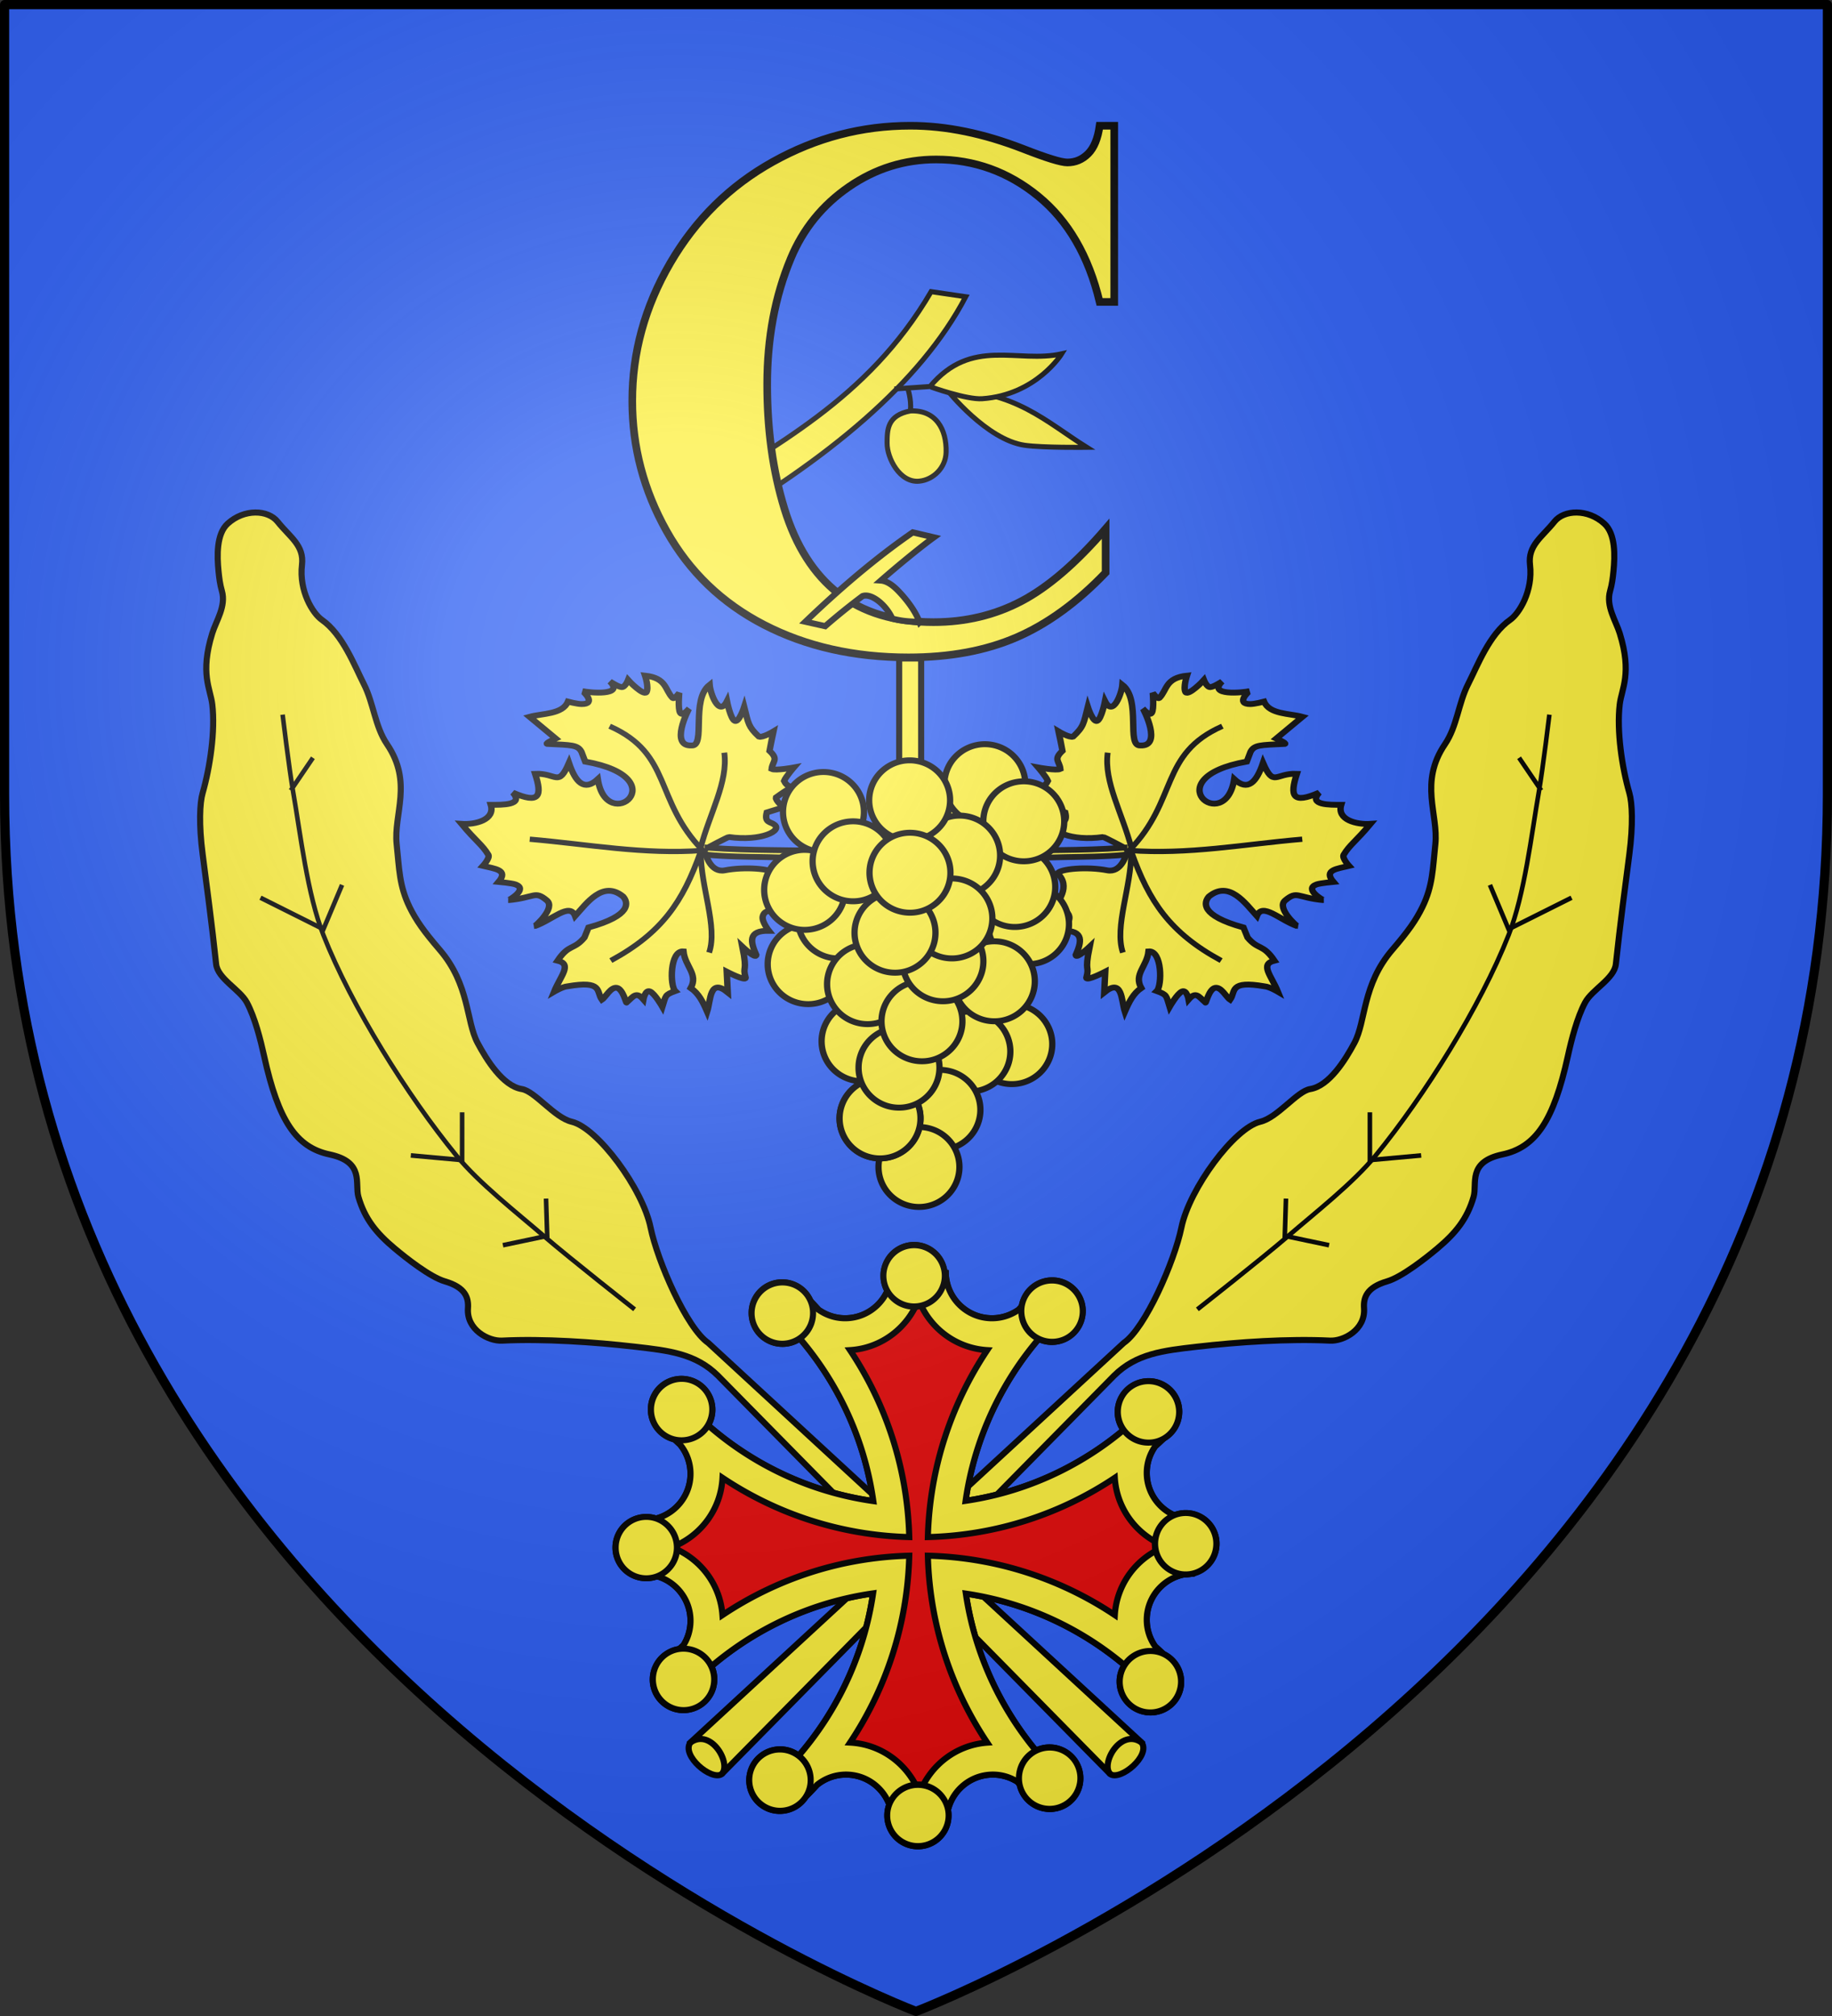 <svg xmlns="http://www.w3.org/2000/svg" xmlns:xlink="http://www.w3.org/1999/xlink" height="660" width="600" version="1.0"><rect width="100%" height="100%" fill="#333333" stroke="none"/><defs><g id="h"><use height="540" width="810" transform="rotate(72)" xlink:href="#g"/><use height="540" width="810" transform="rotate(144)" xlink:href="#g"/></g><g id="p"><use xlink:href="#o" transform="rotate(72)" width="810" height="540"/><use xlink:href="#o" transform="rotate(144)" width="810" height="540"/></g><g id="o"><path id="n" d="M0 0v1h.5L0 0z" transform="rotate(18 3.157 -.5)"/><use xlink:href="#n" transform="scale(-1 1)" width="810" height="540"/></g><g id="d"><path id="c" d="M0 0v1h.5L0 0z" transform="rotate(18 3.157 -.5)"/><use xlink:href="#c" transform="scale(-1 1)" width="810" height="540"/></g><g id="e"><use xlink:href="#d" transform="rotate(72)" width="810" height="540"/><use xlink:href="#d" transform="rotate(144)" width="810" height="540"/></g><g id="g"><path transform="rotate(18 3.157 -.5)" d="M0 0v1h.5L0 0z" id="f"/><use height="540" width="810" transform="scale(-1 1)" xlink:href="#f"/></g><g id="l"><use xlink:href="#k" transform="rotate(72)" width="810" height="540"/><use xlink:href="#k" transform="rotate(144)" width="810" height="540"/></g><g id="k"><path id="j" d="M0 0v1h.5L0 0z" transform="rotate(18 3.157 -.5)"/><use xlink:href="#j" transform="scale(-1 1)" width="810" height="540"/></g><path d="m-267.374-6.853-4.849 23.83-4.848-23.83v-44.741h-25.213v14.546h-9.698v-14.546h-14.546v-9.697h14.546v-14.546h9.698v14.546h25.213v-25.213h-14.546v-9.698h14.546v-14.546h9.697v14.546h14.546v9.698h-14.546v25.213h25.213v-14.546h9.698v14.546h14.546v9.697h-14.546v14.546h-9.698v-14.546h-25.213v44.741z" id="i" style="fill:#fcef3c;fill-opacity:1;stroke:#000;stroke-width:3.807;stroke-miterlimit:4;stroke-dasharray:none;stroke-opacity:1;display:inline"/><path d="M2.922 27.672c0-5.951 2.317-9.843 5.579-11.012 1.448-.519 3.307-.273 5.018 1.447 2.119 2.129 2.736 7.993-3.483 9.121.658-.956.619-3.081-.714-3.787-.99-.524-2.113-.253-2.676.123-.824.552-1.729 2.106-1.679 4.108H2.922z" id="m"/><path id="b" d="M2.922 27.672c0-5.951 2.317-9.843 5.579-11.012 1.448-.519 3.307-.273 5.018 1.447 2.119 2.129 2.736 7.993-3.483 9.121.658-.956.619-3.081-.714-3.787-.99-.524-2.113-.253-2.676.123-.824.552-1.729 2.106-1.679 4.108H2.922z"/><radialGradient xlink:href="#a" id="s" gradientUnits="userSpaceOnUse" gradientTransform="matrix(1.353 0 0 1.349 -77.63 -85.747)" cx="221.445" cy="226.331" fx="221.445" fy="226.331" r="300"/><linearGradient id="a"><stop style="stop-color:white;stop-opacity:.314" offset="0"/><stop offset=".19" style="stop-color:white;stop-opacity:.251"/><stop style="stop-color:#6b6b6b;stop-opacity:.125" offset=".6"/><stop style="stop-color:black;stop-opacity:.125" offset="1"/></linearGradient></defs><g style="display:inline"><path d="M300 658.5S598.5 545.145 598.5 260V1.5H1.5V260C1.5 545.145 300 658.5 300 658.5z" style="fill:#2b5df2;fill-opacity:1;fill-rule:evenodd;stroke:none;stroke-width:3;stroke-linecap:round;stroke-linejoin:round;stroke-opacity:1"/></g><g><path d="M240.651 166.005c25.959-17.364 53.87-30.389 72.975-62.983l10.295 1.514c-13.524 25.732-41.112 48.449-77.214 69.342l-6.056-7.873zM318.471 132.394s11.648 14.734 23.013 16.351c5.489.781 18.47.606 18.47.606-11.922-7.45-21.53-17.082-41.483-16.957z" style="opacity:1;fill:#fcef3c;fill-opacity:1;stroke:#000;stroke-width:1.5;stroke-linecap:butt;stroke-linejoin:miter;stroke-miterlimit:4;stroke-dasharray:none;stroke-opacity:1;display:inline" transform="matrix(1.1 0 0 1.1 -40.03 -17.845)"/><path d="m302.691 131.985 10.6-.727c12.39-14.802 26.122-6.783 39.209-9.729 0 0-7.527 12.247-23.67 13.36-4.618.321-15.248-3.485-15.248-3.485" style="opacity:1;fill:#fcef3c;fill-opacity:1;stroke:#000;stroke-width:1.5;stroke-linecap:butt;stroke-linejoin:miter;stroke-miterlimit:4;stroke-dasharray:none;stroke-opacity:1;display:inline" transform="matrix(1.1 0 0 1.1 -40.03 -17.845)"/><path d="M306.612 131.694s1.168 3.172.871 6.825c7.519-.32 10.797 5.43 10.6 12.344-.128 4.53-3.759 8.144-7.986 8.567-5.823.583-9.605-6.902-9.584-11.327.019-3.93.005-8.28 6.97-9.584" style="opacity:1;fill:#fcef3c;fill-opacity:1;stroke:#000;stroke-width:1.5;stroke-linecap:butt;stroke-linejoin:miter;stroke-miterlimit:4;stroke-dasharray:none;stroke-opacity:1;display:inline" transform="matrix(1.1 0 0 1.1 -40.03 -17.845)"/><path style="opacity:1;fill:#fcef3c;fill-opacity:1;stroke:#000;stroke-width:2;stroke-linecap:butt;stroke-linejoin:miter;stroke-miterlimit:4;stroke-dasharray:none;stroke-opacity:1" d="M294.492 215.567h7.193v45.795h-7.193z"/><g id="q"><path d="m224.465 570.486 141.956-130.842c7.083-4.866 16.637-26.768 18.888-37.775 2.595-12.695 17.328-32.623 25.813-34.628 5.71-1.349 12.045-10.009 16.369-10.703 6.2-.994 11.525-9.57 14.48-15.11 3.823-7.163 2.544-19.016 12.421-30.508 5.267-6.128 7.747-9.688 9.826-13.928 3.45-7.035 3.407-12.706 4.253-20.602 1.052-9.811-5.38-20.17 3.148-32.739 3.985-5.873 4.373-13.363 7.592-19.688 3.029-5.952 6.951-16.313 13.757-21.044 2.945-2.047 7.529-9.402 6.507-17.994-.758-6.377 3.972-9.093 7.974-14.115 3.169-3.978 10.962-4.292 16.37.63 3.71 3.377 3.481 10.553 2.993 15.548-.214 2.192-.494 4.37-1.105 6.487-1.436 4.971 1.885 9.78 3.148 13.85 4.1 13.218.602 18.169 0 23.296-1.02 8.68.731 20.562 3.148 28.96.954 3.318 1.277 10.26 0 20.147-1.386 10.724-2.993 22.63-4.407 35.887-.514 4.81-7.785 8.33-10.074 12.592-2.628 4.894-4.473 12.203-5.666 17.628-4.636 21.089-10.507 29.805-21.406 32.11-11.57 2.446-8.22 9.586-9.444 13.85-2.1 7.319-5.998 11.985-11.828 16.882-3.843 3.228-11.687 9.411-16.503 10.82-6.76 1.978-7.795 5.37-7.555 8.815.49 7.05-6.733 10.807-11.162 10.589-13.616-.671-30.05.452-43.613 2.002-11.041 1.262-19.797 2.252-27.072 9.444L234.73 580.827c-3.433 2.206-13.23-6.089-10.265-10.34z" style="fill:#fcef3c;fill-opacity:1;stroke:#000;stroke-width:2;stroke-linecap:butt;stroke-linejoin:miter;stroke-miterlimit:4;stroke-dasharray:none;stroke-opacity:1" transform="translate(1.62)"/><path style="opacity:1;fill:none;fill-opacity:1;stroke:#000;stroke-width:1.5;stroke-linecap:butt;stroke-linejoin:miter;stroke-miterlimit:4;stroke-dasharray:none;stroke-opacity:1" d="M390.532 428.659s21.08-16.552 29.777-24.05c8.839-7.622 21.248-17.302 28.631-26.341 15.99-19.578 34.249-48.635 43.52-72.152 5.28-13.394 7.462-32.77 9.925-46.955 1.305-7.516 3.436-25.196 3.436-25.196M503.149 258.78l-7.254-10.69" transform="translate(1.62)"/><path style="opacity:1;fill:none;fill-opacity:1;stroke:#000;stroke-width:1.5;stroke-linecap:butt;stroke-linejoin:miter;stroke-miterlimit:4;stroke-dasharray:none;stroke-opacity:1" d="m486.352 289.701 6.108 14.507 20.614-10.308M447.031 364.143v15.652l16.797-1.527M419.545 392.392l-.382 12.216 14.507 3.054" transform="translate(1.62)"/><path d="M234.73 580.827c3.345-3.395-3.433-15.263-10.265-10.34" style="fill:none;fill-opacity:1;stroke:#000;stroke-width:2;stroke-linecap:butt;stroke-linejoin:miter;stroke-miterlimit:4;stroke-dasharray:none;stroke-opacity:1;display:inline" transform="translate(1.62)"/></g><use xlink:href="#q" transform="matrix(-1 0 0 1 599.999 0)" width="600" height="660"/><g style="display:inline"><g style="fill:#e20909;fill-opacity:1;stroke:#000;stroke-width:5.023;stroke-miterlimit:4;stroke-dasharray:none;stroke-opacity:1"><g style="fill:#e20909;fill-opacity:1;stroke:#000;stroke-width:3.161;stroke-miterlimit:4;stroke-dasharray:none;stroke-opacity:1;display:inline"><path d="M2201.485 500.703c-4.745 0-9.406.264-14.032.72-.287 12.979-10.92 23.437-23.968 23.437-5.11 0-9.835-1.64-13.72-4.375a187.865 187.865 0 0 0-6.812-7.188 141.993 141.993 0 0 0-15.875 8.438c1.812 1.692 3.58 3.419 5.313 5.187.935 1.118 1.952 2.146 3 3.156.068.066.119.154.187.22 22.38 24.155 37.657 54.948 42.5 89.124-38.334-5.43-72.438-23.99-97.656-50.969-3.13 5.082-5.986 10.366-8.469 15.844 2 1.999 4.038 3.968 6.125 5.875a23.892 23.892 0 0 1 5.407 15.156c0 13.07-10.492 23.685-23.5 23.938-.426 4.473-.626 9.01-.626 13.594 0 4.893.236 9.733.72 14.5 12.964.303 23.405 10.93 23.405 23.968 0 4.662-1.343 9.012-3.656 12.688-2.694 2.399-5.32 4.862-7.875 7.406a141.99 141.99 0 0 0 8.782 16.375c25.163-26.772 59.089-45.195 97.218-50.625-5.59 37.992-24.077 71.785-50.875 96.813a141.985 141.985 0 0 0 15.907 8.437 177.274 177.274 0 0 0 5.968-6.219c4.113-3.317 9.316-5.312 15-5.312 13.059 0 23.668 10.474 23.938 23.469 4.483.427 8.999.656 13.593.656 4.894 0 9.734-.267 14.5-.75h.032c.32-12.95 10.91-23.375 23.937-23.375 4.68 0 9.034 1.39 12.719 3.719a187.089 187.089 0 0 0 7.375 7.812 141.987 141.987 0 0 0 16.406-8.781c-26.566-24.969-44.913-58.578-50.5-96.344 37.756 5.59 71.382 23.91 96.344 50.469a141.994 141.994 0 0 0 8.75-16.406 183.929 183.929 0 0 0-7.156-6.782 23.831 23.831 0 0 1-4.344-13.718c0-13.038 10.441-23.635 23.406-23.938a143.705 143.705 0 0 0 0-28.094c-12.965-.303-23.406-10.93-23.406-23.968 0-5.125 1.624-9.86 4.375-13.75a185.175 185.175 0 0 0 7.125-6.75 141.993 141.993 0 0 0-8.438-15.907 163.024 163.024 0 0 1-5.437 5.563 40.991 40.991 0 0 0-3.156 2.969c-23.93 22.148-54.399 37.336-88.188 42.312 5.433-38.129 23.876-72.065 50.657-97.219a142.005 142.005 0 0 0-16.407-8.78 193.764 193.764 0 0 0-6.75 7.124c-3.91 2.775-8.693 4.437-13.843 4.438-13.049 0-23.652-10.458-23.938-23.438-4.626-.455-9.318-.719-14.063-.719z" style="fill:#e20909;fill-opacity:1;fill-rule:evenodd;stroke:#000;stroke-width:3.161;stroke-linecap:butt;stroke-linejoin:miter;stroke-miterlimit:4;stroke-dasharray:none;stroke-opacity:1" transform="matrix(.633 0 0 .633 -1092.7 99.33)"/><g style="fill:#e20909;fill-opacity:1;stroke:#000;stroke-width:3.161;stroke-miterlimit:4;stroke-dasharray:none;stroke-opacity:1"><path style="fill:#e20909;fill-opacity:1;fill-rule:evenodd;stroke:#000;stroke-width:3.977;stroke-linecap:butt;stroke-linejoin:miter;stroke-miterlimit:4;stroke-dasharray:none;stroke-opacity:1" d="M1455 387.862a20.5 19.5 0 1 1-41 0 20.5 19.5 0 1 1 41 0z" transform="matrix(.49 0 0 .516 -403.53 217.543)"/><path style="fill:#e20909;fill-opacity:1;fill-rule:evenodd;stroke:#000;stroke-width:3.977;stroke-linecap:butt;stroke-linejoin:miter;stroke-miterlimit:4;stroke-dasharray:none;stroke-opacity:1" d="M1455 387.862a20.5 19.5 0 1 1-41 0 20.5 19.5 0 1 1 41 0z" transform="matrix(.425 -.245 .258 .447 -453.511 607.96)"/><path style="fill:#e20909;fill-opacity:1;fill-rule:evenodd;stroke:#000;stroke-width:3.977;stroke-linecap:butt;stroke-linejoin:miter;stroke-miterlimit:4;stroke-dasharray:none;stroke-opacity:1" d="M1455 387.862a20.5 19.5 0 1 1-41 0 20.5 19.5 0 1 1 41 0z" transform="matrix(-.425 -.245 .258 -.447 765.039 1107.614)"/><path style="fill:#e20909;fill-opacity:1;fill-rule:evenodd;stroke:#000;stroke-width:3.977;stroke-linecap:butt;stroke-linejoin:miter;stroke-miterlimit:4;stroke-dasharray:none;stroke-opacity:1" d="M1455 387.862a20.5 19.5 0 1 1-41 0 20.5 19.5 0 1 1 41 0z" transform="matrix(-.49 0 0 -.516 1003.53 794.493)"/><path style="fill:#e20909;fill-opacity:1;fill-rule:evenodd;stroke:#000;stroke-width:3.977;stroke-linecap:butt;stroke-linejoin:miter;stroke-miterlimit:4;stroke-dasharray:none;stroke-opacity:1" d="M1455 387.862a20.5 19.5 0 1 1-41 0 20.5 19.5 0 1 1 41 0z" transform="matrix(-.425 .245 -.258 -.447 1053.51 404.074)"/><path transform="matrix(-.245 .425 -.447 -.258 901.59 40.972)" d="M1455 387.862a20.5 19.5 0 1 1-41 0 20.5 19.5 0 1 1 41 0z" style="fill:#e20909;fill-opacity:1;fill-rule:evenodd;stroke:#000;stroke-width:3.977;stroke-linecap:butt;stroke-linejoin:miter;stroke-miterlimit:4;stroke-dasharray:none;stroke-opacity:1"/><path transform="matrix(0 .49 -.516 0 588.473 -197.523)" d="M1455 387.862a20.5 19.5 0 1 1-41 0 20.5 19.5 0 1 1 41 0z" style="fill:#e20909;fill-opacity:1;fill-rule:evenodd;stroke:#000;stroke-width:3.977;stroke-linecap:butt;stroke-linejoin:miter;stroke-miterlimit:4;stroke-dasharray:none;stroke-opacity:1"/><path transform="matrix(.245 .425 -.447 .258 198.059 -247.504)" d="M1455 387.862a20.5 19.5 0 1 1-41 0 20.5 19.5 0 1 1 41 0z" style="fill:#e20909;fill-opacity:1;fill-rule:evenodd;stroke:#000;stroke-width:3.977;stroke-linecap:butt;stroke-linejoin:miter;stroke-miterlimit:4;stroke-dasharray:none;stroke-opacity:1"/><path style="fill:#e20909;fill-opacity:1;fill-rule:evenodd;stroke:#000;stroke-width:3.977;stroke-linecap:butt;stroke-linejoin:miter;stroke-miterlimit:4;stroke-dasharray:none;stroke-opacity:1" d="M1455 387.862a20.5 19.5 0 1 1-41 0 20.5 19.5 0 1 1 41 0z" transform="matrix(.425 .245 -.258 .447 -165.04 -95.58)"/><path transform="matrix(.245 -.425 .447 .258 -301.589 971.063)" d="M1455 387.862a20.5 19.5 0 1 1-41 0 20.5 19.5 0 1 1 41 0z" style="fill:#e20909;fill-opacity:1;fill-rule:evenodd;stroke:#000;stroke-width:3.977;stroke-linecap:butt;stroke-linejoin:miter;stroke-miterlimit:4;stroke-dasharray:none;stroke-opacity:1"/><path transform="matrix(0 -.49 .516 0 11.527 1209.557)" d="M1455 387.862a20.5 19.5 0 1 1-41 0 20.5 19.5 0 1 1 41 0z" style="fill:#e20909;fill-opacity:1;fill-rule:evenodd;stroke:#000;stroke-width:3.977;stroke-linecap:butt;stroke-linejoin:miter;stroke-miterlimit:4;stroke-dasharray:none;stroke-opacity:1"/><path transform="matrix(-.245 -.425 .447 -.258 401.942 1259.538)" d="M1455 387.862a20.5 19.5 0 1 1-41 0 20.5 19.5 0 1 1 41 0z" style="fill:#e20909;fill-opacity:1;fill-rule:evenodd;stroke:#000;stroke-width:3.977;stroke-linecap:butt;stroke-linejoin:miter;stroke-miterlimit:4;stroke-dasharray:none;stroke-opacity:1"/></g></g></g><g style="stroke:#000;stroke-width:5.023;stroke-miterlimit:4;stroke-dasharray:none;stroke-opacity:1"><g style="fill:#fcef3c;fill-opacity:1;stroke:#000;stroke-width:3.161;stroke-miterlimit:4;stroke-dasharray:none;stroke-opacity:1;display:inline"><path style="fill:#fcef3c;fill-opacity:1;fill-rule:evenodd;stroke:#000;stroke-width:3.161;stroke-linecap:butt;stroke-linejoin:miter;stroke-miterlimit:4;stroke-dasharray:none;stroke-opacity:1" d="M2201.485 500.703c-4.745 0-9.406.264-14.032.72-.287 12.979-10.92 23.437-23.968 23.437-5.11 0-9.835-1.64-13.72-4.375a187.865 187.865 0 0 0-6.812-7.188 141.993 141.993 0 0 0-15.875 8.438c1.812 1.692 3.58 3.419 5.313 5.187.935 1.118 1.952 2.146 3 3.156.068.066.119.154.187.22 22.38 24.155 37.657 54.948 42.5 89.124-38.334-5.43-72.438-23.99-97.656-50.969-3.13 5.082-5.986 10.366-8.469 15.844 2 1.999 4.038 3.968 6.125 5.875a23.892 23.892 0 0 1 5.407 15.156c0 13.07-10.492 23.685-23.5 23.938-.426 4.473-.626 9.01-.626 13.594 0 4.893.236 9.733.72 14.5 12.964.303 23.405 10.93 23.405 23.968 0 4.662-1.343 9.012-3.656 12.688-2.694 2.399-5.32 4.862-7.875 7.406a141.99 141.99 0 0 0 8.782 16.375c25.163-26.772 59.089-45.195 97.218-50.625-5.59 37.992-24.077 71.785-50.875 96.813a141.985 141.985 0 0 0 15.907 8.437 177.274 177.274 0 0 0 5.968-6.219c4.113-3.317 9.316-5.312 15-5.312 13.059 0 23.668 10.474 23.938 23.469 4.483.427 8.999.656 13.593.656 4.894 0 9.734-.267 14.5-.75h.032c.32-12.95 10.91-23.375 23.937-23.375 4.68 0 9.034 1.39 12.719 3.719a187.089 187.089 0 0 0 7.375 7.812 141.987 141.987 0 0 0 16.406-8.781c-26.566-24.969-44.913-58.578-50.5-96.344 37.756 5.59 71.382 23.91 96.344 50.469a141.994 141.994 0 0 0 8.75-16.406 183.929 183.929 0 0 0-7.156-6.782 23.831 23.831 0 0 1-4.344-13.718c0-13.038 10.441-23.635 23.406-23.938a143.705 143.705 0 0 0 0-28.094c-12.965-.303-23.406-10.93-23.406-23.968 0-5.125 1.624-9.86 4.375-13.75a185.175 185.175 0 0 0 7.125-6.75 141.993 141.993 0 0 0-8.438-15.907 163.024 163.024 0 0 1-5.437 5.563 40.991 40.991 0 0 0-3.156 2.969c-23.93 22.148-54.399 37.336-88.188 42.312 5.433-38.129 23.876-72.065 50.657-97.219a142.005 142.005 0 0 0-16.407-8.78 193.764 193.764 0 0 0-6.75 7.124c-3.91 2.775-8.693 4.437-13.843 4.438-13.049 0-23.652-10.458-23.938-23.438-4.626-.455-9.318-.719-14.063-.719zm0 14.407c5.485 14.653 19.219 25.259 35.53 26.25-18.59 27.816-29.794 60.966-30.718 96.687 35.72-.918 68.905-12.078 96.719-30.656 1.01 16.286 11.647 29.978 26.281 35.469-14.648 5.483-25.284 19.195-26.281 35.5-27.814-18.579-61-29.77-96.719-30.688.923 35.712 12.136 68.875 30.719 96.688-16.107 1.16-29.618 11.77-35.063 26.28-5.53-14.773-19.418-25.473-35.906-26.312 18.559-27.803 29.702-60.956 30.625-96.656-35.713.924-68.845 12.136-96.656 30.719-1.16-16.107-11.77-29.618-26.282-35.063 14.781-5.532 25.483-19.439 26.313-35.937 27.804 18.568 60.927 29.733 96.625 30.656-.924-35.723-12.075-68.872-30.656-96.687 16.294-1.003 29.976-11.611 35.468-26.25z" transform="matrix(.633 0 0 .633 -1092.7 99.33)"/><g style="fill:#fcef3c;fill-opacity:1;stroke:#000;stroke-width:3.161;stroke-miterlimit:4;stroke-dasharray:none;stroke-opacity:1"><path transform="matrix(.49 0 0 .516 -403.53 217.543)" d="M1455 387.862a20.5 19.5 0 1 1-41 0 20.5 19.5 0 1 1 41 0z" style="fill:#fcef3c;fill-opacity:1;fill-rule:evenodd;stroke:#000;stroke-width:3.977;stroke-linecap:butt;stroke-linejoin:miter;stroke-miterlimit:4;stroke-dasharray:none;stroke-opacity:1"/><path transform="matrix(.425 -.245 .258 .447 -453.511 607.96)" d="M1455 387.862a20.5 19.5 0 1 1-41 0 20.5 19.5 0 1 1 41 0z" style="fill:#fcef3c;fill-opacity:1;fill-rule:evenodd;stroke:#000;stroke-width:3.977;stroke-linecap:butt;stroke-linejoin:miter;stroke-miterlimit:4;stroke-dasharray:none;stroke-opacity:1"/><path transform="matrix(-.425 -.245 .258 -.447 765.039 1107.614)" d="M1455 387.862a20.5 19.5 0 1 1-41 0 20.5 19.5 0 1 1 41 0z" style="fill:#fcef3c;fill-opacity:1;fill-rule:evenodd;stroke:#000;stroke-width:3.977;stroke-linecap:butt;stroke-linejoin:miter;stroke-miterlimit:4;stroke-dasharray:none;stroke-opacity:1"/><path transform="matrix(-.49 0 0 -.516 1003.53 794.493)" d="M1455 387.862a20.5 19.5 0 1 1-41 0 20.5 19.5 0 1 1 41 0z" style="fill:#fcef3c;fill-opacity:1;fill-rule:evenodd;stroke:#000;stroke-width:3.977;stroke-linecap:butt;stroke-linejoin:miter;stroke-miterlimit:4;stroke-dasharray:none;stroke-opacity:1"/><path transform="matrix(-.425 .245 -.258 -.447 1053.51 404.074)" d="M1455 387.862a20.5 19.5 0 1 1-41 0 20.5 19.5 0 1 1 41 0z" style="fill:#fcef3c;fill-opacity:1;fill-rule:evenodd;stroke:#000;stroke-width:3.977;stroke-linecap:butt;stroke-linejoin:miter;stroke-miterlimit:4;stroke-dasharray:none;stroke-opacity:1"/><path style="fill:#fcef3c;fill-opacity:1;fill-rule:evenodd;stroke:#000;stroke-width:3.977;stroke-linecap:butt;stroke-linejoin:miter;stroke-miterlimit:4;stroke-dasharray:none;stroke-opacity:1" d="M1455 387.862a20.5 19.5 0 1 1-41 0 20.5 19.5 0 1 1 41 0z" transform="matrix(-.245 .425 -.447 -.258 901.59 40.972)"/><path style="fill:#fcef3c;fill-opacity:1;fill-rule:evenodd;stroke:#000;stroke-width:3.977;stroke-linecap:butt;stroke-linejoin:miter;stroke-miterlimit:4;stroke-dasharray:none;stroke-opacity:1" d="M1455 387.862a20.5 19.5 0 1 1-41 0 20.5 19.5 0 1 1 41 0z" transform="matrix(0 .49 -.516 0 588.473 -197.523)"/><path style="fill:#fcef3c;fill-opacity:1;fill-rule:evenodd;stroke:#000;stroke-width:3.977;stroke-linecap:butt;stroke-linejoin:miter;stroke-miterlimit:4;stroke-dasharray:none;stroke-opacity:1" d="M1455 387.862a20.5 19.5 0 1 1-41 0 20.5 19.5 0 1 1 41 0z" transform="matrix(.245 .425 -.447 .258 198.059 -247.504)"/><path transform="matrix(.425 .245 -.258 .447 -165.04 -95.58)" d="M1455 387.862a20.5 19.5 0 1 1-41 0 20.5 19.5 0 1 1 41 0z" style="fill:#fcef3c;fill-opacity:1;fill-rule:evenodd;stroke:#000;stroke-width:3.977;stroke-linecap:butt;stroke-linejoin:miter;stroke-miterlimit:4;stroke-dasharray:none;stroke-opacity:1"/><path style="fill:#fcef3c;fill-opacity:1;fill-rule:evenodd;stroke:#000;stroke-width:3.977;stroke-linecap:butt;stroke-linejoin:miter;stroke-miterlimit:4;stroke-dasharray:none;stroke-opacity:1" d="M1455 387.862a20.5 19.5 0 1 1-41 0 20.5 19.5 0 1 1 41 0z" transform="matrix(.245 -.425 .447 .258 -301.589 971.063)"/><path style="fill:#fcef3c;fill-opacity:1;fill-rule:evenodd;stroke:#000;stroke-width:3.977;stroke-linecap:butt;stroke-linejoin:miter;stroke-miterlimit:4;stroke-dasharray:none;stroke-opacity:1" d="M1455 387.862a20.5 19.5 0 1 1-41 0 20.5 19.5 0 1 1 41 0z" transform="matrix(0 -.49 .516 0 11.527 1209.557)"/><path style="fill:#fcef3c;fill-opacity:1;fill-rule:evenodd;stroke:#000;stroke-width:3.977;stroke-linecap:butt;stroke-linejoin:miter;stroke-miterlimit:4;stroke-dasharray:none;stroke-opacity:1" d="M1455 387.862a20.5 19.5 0 1 1-41 0 20.5 19.5 0 1 1 41 0z" transform="matrix(-.245 -.425 .447 -.258 401.942 1259.538)"/></g></g></g></g><g id="r"><path transform="matrix(1.753 .139 -.153 1.594 2755.686 -3983.165)" d="M-95.745 281.381v-4.679h0z" style="opacity:.615;fill:#fcef3c;fill-opacity:.991;fill-rule:evenodd;stroke:#000;stroke-width:2.5;stroke-linecap:round;stroke-linejoin:round;stroke-miterlimit:4;stroke-dasharray:none;stroke-dashoffset:0;stroke-opacity:1"/><path transform="matrix(.153 -1.594 1.753 .139 -537.256 435.901)" d="M-95.745 281.381v-4.679h0z" style="opacity:.615;fill:#fcef3c;fill-opacity:.991;fill-rule:evenodd;stroke:#000;stroke-width:2.5;stroke-linecap:round;stroke-linejoin:round;stroke-miterlimit:4;stroke-dasharray:none;stroke-dashoffset:0;stroke-opacity:1"/><path d="M-163.58 141.605s7.052 9.898 7.015 10.44c-1.146 16.905 6.184 27.658 9.156 22.714 1.444-1.9.44-5.275 6.501-4.395l3.678 8.343s3.537-4.56 5.242-4.318c12.123 12.81 2.91 7.124 9.764 3.365 2.446.65 8.087 4.346 8.087 4.346s-2.729-9.139-1.836-11.362c4.54.036 5.636 3.324 10.206-2.02 1.096.032 11.205 1.095 11.205 1.095s-4.22-5.263-3.609-7.301c5.158-5.957 6.925-6.042 16.184-9.044 0 0-8.99-1.801-8.37-4.097.62-2.295 10.851-5.084 10.851-5.084-9.631-3.421 3.96-9.061 8.531-9.779-9.48-9.189-35.326 1.289-35.288-6.371-1.548-11.292 20.176-3.51 20.92-2.996 0 0-4.978-2.97-2.876-4.452 2.103-1.482 11.286-1.474 11.286-1.474s-3.913-1.976-3.19-3.176c4.178-4.453 11.063-3.942 11.447-15.35 0 0-6.615 2.656-9.322 1.55-2.324-1.41 5.584-9.678 6.038-10.107 0 0-4.294-1.107-4.304-2.97-.01-1.864 2.667-6.35 2.667-6.35-7.542 8.416-7.37-9.962-6.694-13.815-.118.71-6.773 8.196-7.411.3-.187-2.31.773-7.175.773-7.175-7.562-2.135-7.79-12.635-10.367-19.062l-11.149 14.587s-3.125-5.231-3.431-4.212c.444 12.896.837 15.944-2.978 18.191l-5.344 2.389c-5.222 48.997-41.399 14.736-9.42 7.395-7.776-6.437-2.722-11.393 7.895-15.708-14.473-4.325-6.203-5.855-7.692-16.929-12.345 4.87-17.086 3.704-11.696-10.579-6.649 6.413-7.407-4.875-7.92-10.806-8.35 3.095-12.035-6.946-12.132-14.2-9.138 8.252-10.923 11.809-16.416 15.433-1.814 1.04-6.508-2.244-6.508-2.244-1.094 6.109-1.012 13.618-8.358 8.878 0 0-.109 6.88-.697 8.853-2.068 6.933-9.237-2.655-9.232-2.836 2.573 13.606 6.852 13.005 1.57 19.837-3.891 5.034-15.2-4.785-15.192-5.065 4.307 8.853 15.368 16.974 7.597 20.44 7.718 5.282 21.818 12.6 13.217 23.874-3.042 2.806-10.305 5.63-19.107-16.379l-5.89-1.617c-7.886-5-4.06-7.554-14.336-12.715-1.398 7.92-8.466 2.281-17.811-.257 0 0 3.228 4.142 3.633 6.53 5.182 18.289-1.655 15.14-6.02 18.54 1.587 1.845 7.85 3.94 7.405 7.204-.445 3.265-8.95 5.654-7.854 5.686 3.523 3.183 6.973 4.274 2.473 8.553 0 0 5.675.42 4.84 2.967-.833 2.546-8.176 7.218-8.176 7.218 6.622 1.264 6.866.588 9.546 5.843 2.769-3.06 22.946-4.84 22.89 2.315-8.426 1.52-12.276 8.895-20.472 5.553-2.695 4.348-7.133 6.876-12.697 9.658 6.755 1.324 19.45-.503 11.874 9.708l11.72-1.574s-4.577 10.025-2.66 10.08c7.39-2.463 2.304.98 17.522-3.225 0 0-6.54 7.522-4.076 7.593 7.076-3.573 13.575-5.801 14.363 5.298 0 0 4.842-4.201 7.798-3.888 6.224.66 2.44 9.581 2.44 9.581 6.994-4.847 14.4-11.988 22.572-5.702 2.551-1.304 2.628-15.7-.475-25.79-2.185-7.107 8.038-10.533 8.038-10.533-.365 21.982 3.754 44.046 1.524 65.43l5.99.064c-.595-21.452-3.352-41.225-3.452-64.894z" style="fill:#fcef3c;fill-opacity:1;fill-rule:evenodd;stroke:#000;stroke-width:3.32;stroke-linecap:butt;stroke-linejoin:miter;stroke-miterlimit:4;stroke-dasharray:none;stroke-opacity:1;display:inline" transform="matrix(.055 -.572 .629 .05 151.712 176.87)"/><path style="fill:none;fill-rule:evenodd;stroke:#000;stroke-width:3.003;stroke-linecap:butt;stroke-linejoin:miter;stroke-miterlimit:4;stroke-dasharray:none;stroke-opacity:1" d="M-166.8 49.218c-.225 30.832-3.73 59.503 1.42 89.975 26.465-27.844 53.398-20.455 66.375-54.292M-166.487 138.085c-28.86-6.663-47.43-15.766-65.592-40.922M-166.43 138.28c-19.514 1.498-41.62 12.554-56.658 9.262" transform="matrix(.055 -.572 .629 .05 151.712 176.87)"/><path style="fill:none;fill-rule:evenodd;stroke:#000;stroke-width:3.003;stroke-linecap:butt;stroke-linejoin:miter;stroke-miterlimit:4;stroke-dasharray:none;stroke-opacity:1" d="M-164.327 137.892c20.506 2.994 38.94 11.088 55.456 7.564" transform="matrix(.055 -.572 .629 .05 151.712 176.87)"/></g><use xlink:href="#r" transform="matrix(-1 0 0 1 600 0)" width="600" height="660"/><path style="fill:#fcef3c;fill-opacity:1;fill-rule:evenodd;stroke:#000;stroke-width:2.953;stroke-linecap:round;stroke-linejoin:miter;stroke-miterlimit:4;stroke-dasharray:none;stroke-dashoffset:0;stroke-opacity:1" d="M783.942 599.635a19.092 19.799 0 1 1 .031.01" transform="matrix(.694 0 0 .661 -211.145 -81.314)"/><path style="fill:#fcef3c;fill-opacity:1;fill-rule:evenodd;stroke:#000;stroke-width:2.953;stroke-linecap:round;stroke-linejoin:miter;stroke-miterlimit:4;stroke-dasharray:none;stroke-dashoffset:0;stroke-opacity:1" d="M783.942 599.635a19.092 19.799 0 1 1 .031.01" transform="matrix(.694 0 0 .661 -215.643 -93.473)"/><path style="fill:#fcef3c;fill-opacity:1;fill-rule:evenodd;stroke:#000;stroke-width:2.953;stroke-linecap:round;stroke-linejoin:miter;stroke-miterlimit:4;stroke-dasharray:none;stroke-dashoffset:0;stroke-opacity:1" d="M783.942 599.635a19.092 19.799 0 1 1 .031.01" transform="matrix(.694 0 0 .661 -241.145 -116.855)"/><path style="fill:#fcef3c;fill-opacity:1;fill-rule:evenodd;stroke:#000;stroke-width:2.953;stroke-linecap:round;stroke-linejoin:miter;stroke-miterlimit:4;stroke-dasharray:none;stroke-dashoffset:0;stroke-opacity:1" d="M783.942 599.635a19.092 19.799 0 1 1 .031.01" transform="matrix(.694 0 0 .661 -278.306 -118.038)"/><path style="fill:#fcef3c;fill-opacity:1;fill-rule:evenodd;stroke:#000;stroke-width:2.953;stroke-linecap:round;stroke-linejoin:miter;stroke-miterlimit:4;stroke-dasharray:none;stroke-dashoffset:0;stroke-opacity:1" d="M783.942 599.635a19.092 19.799 0 1 1 .031.01" transform="matrix(.694 0 0 .661 -225.452 -127.142)"/><path style="fill:#fcef3c;fill-opacity:1;fill-rule:evenodd;stroke:#000;stroke-width:2.953;stroke-linecap:round;stroke-linejoin:miter;stroke-miterlimit:4;stroke-dasharray:none;stroke-dashoffset:0;stroke-opacity:1" d="M783.942 599.635a19.092 19.799 0 1 1 .031.01" transform="matrix(.694 0 0 .661 -212.7 -114.983)"/><path style="fill:#fcef3c;fill-opacity:1;fill-rule:evenodd;stroke:#000;stroke-width:2.953;stroke-linecap:round;stroke-linejoin:miter;stroke-miterlimit:4;stroke-dasharray:none;stroke-dashoffset:0;stroke-opacity:1" d="M783.942 599.635a19.092 19.799 0 1 1 .031.01" transform="matrix(.694 0 0 .661 -283.322 -68.22)"/><path style="fill:#fcef3c;fill-opacity:1;fill-rule:evenodd;stroke:#000;stroke-width:2.953;stroke-linecap:round;stroke-linejoin:miter;stroke-miterlimit:4;stroke-dasharray:none;stroke-dashoffset:0;stroke-opacity:1" d="M783.942 599.635a19.092 19.799 0 1 1 .031.01" transform="matrix(.694 0 0 .661 -273.514 -83.185)"/><path style="fill:#fcef3c;fill-opacity:1;fill-rule:evenodd;stroke:#000;stroke-width:2.953;stroke-linecap:round;stroke-linejoin:miter;stroke-miterlimit:4;stroke-dasharray:none;stroke-dashoffset:0;stroke-opacity:1" d="M783.942 599.635a19.092 19.799 0 1 1 .031.01" transform="matrix(.694 0 0 .661 -284.471 -92.537)"/><path style="fill:#fcef3c;fill-opacity:1;fill-rule:evenodd;stroke:#000;stroke-width:2.953;stroke-linecap:round;stroke-linejoin:miter;stroke-miterlimit:4;stroke-dasharray:none;stroke-dashoffset:0;stroke-opacity:1" d="M783.942 599.635a19.092 19.799 0 1 1 .031.01" transform="matrix(.694 0 0 .661 -233.705 -103.76)"/><path style="fill:#fcef3c;fill-opacity:1;fill-rule:evenodd;stroke:#000;stroke-width:2.953;stroke-linecap:round;stroke-linejoin:miter;stroke-miterlimit:4;stroke-dasharray:none;stroke-dashoffset:0;stroke-opacity:1" d="M783.942 599.635a19.092 19.799 0 1 1 .031.01" transform="matrix(.694 0 0 .661 -268.61 -101.89)"/><path style="fill:#fcef3c;fill-opacity:1;fill-rule:evenodd;stroke:#000;stroke-width:2.953;stroke-linecap:round;stroke-linejoin:miter;stroke-miterlimit:4;stroke-dasharray:none;stroke-dashoffset:0;stroke-opacity:1" d="M783.942 599.635a19.092 19.799 0 1 1 .031.01" transform="matrix(.694 0 0 .661 -250.086 -121.854)"/><path style="fill:#fcef3c;fill-opacity:1;fill-rule:evenodd;stroke:#000;stroke-width:2.953;stroke-linecap:round;stroke-linejoin:miter;stroke-miterlimit:4;stroke-dasharray:none;stroke-dashoffset:0;stroke-opacity:1" d="M783.942 599.635a19.092 19.799 0 1 1 .031.01" transform="matrix(.694 0 0 .661 -216.624 -42.034)"/><path style="fill:#fcef3c;fill-opacity:1;fill-rule:evenodd;stroke:#000;stroke-width:2.953;stroke-linecap:round;stroke-linejoin:miter;stroke-miterlimit:4;stroke-dasharray:none;stroke-dashoffset:0;stroke-opacity:1" d="M783.942 599.635a19.092 19.799 0 1 1 .031.01" transform="matrix(.694 0 0 .661 -230.356 -39.615)"/><path style="fill:#fcef3c;fill-opacity:1;fill-rule:evenodd;stroke:#000;stroke-width:2.953;stroke-linecap:round;stroke-linejoin:miter;stroke-miterlimit:4;stroke-dasharray:none;stroke-dashoffset:0;stroke-opacity:1" d="M783.942 599.635a19.092 19.799 0 1 1 .031.01" transform="matrix(.694 0 0 .661 -222.34 -62.61)"/><path style="fill:#fcef3c;fill-opacity:1;fill-rule:evenodd;stroke:#000;stroke-width:2.953;stroke-linecap:round;stroke-linejoin:miter;stroke-miterlimit:4;stroke-dasharray:none;stroke-dashoffset:0;stroke-opacity:1" d="M783.942 599.635a19.092 19.799 0 1 1 .031.01" transform="matrix(.694 0 0 .661 -265.667 -42.968)"/><path style="fill:#fcef3c;fill-opacity:1;fill-rule:evenodd;stroke:#000;stroke-width:2.953;stroke-linecap:round;stroke-linejoin:miter;stroke-miterlimit:4;stroke-dasharray:none;stroke-dashoffset:0;stroke-opacity:1" d="M783.942 599.635a19.092 19.799 0 1 1 .031.01" transform="matrix(.694 0 0 .661 -263.873 -61.674)"/><path style="fill:#fcef3c;fill-opacity:1;fill-rule:evenodd;stroke:#000;stroke-width:2.953;stroke-linecap:round;stroke-linejoin:miter;stroke-miterlimit:4;stroke-dasharray:none;stroke-dashoffset:0;stroke-opacity:1" d="M783.942 599.635a19.092 19.799 0 1 1 .031.01" transform="matrix(.694 0 0 .661 -240.165 -20.522)"/><path style="fill:#fcef3c;fill-opacity:1;fill-rule:evenodd;stroke:#000;stroke-width:2.953;stroke-linecap:round;stroke-linejoin:miter;stroke-miterlimit:4;stroke-dasharray:none;stroke-dashoffset:0;stroke-opacity:1" d="M783.942 599.635a19.092 19.799 0 1 1 .031.01" transform="matrix(.694 0 0 .661 -247.03 -1.816)"/><path style="fill:#fcef3c;fill-opacity:1;fill-rule:evenodd;stroke:#000;stroke-width:2.953;stroke-linecap:round;stroke-linejoin:miter;stroke-miterlimit:4;stroke-dasharray:none;stroke-dashoffset:0;stroke-opacity:1" d="M783.942 599.635a19.092 19.799 0 1 1 .031.01" transform="matrix(.694 0 0 .661 -259.782 -17.717)"/><path transform="matrix(.694 0 0 .661 -259.782 -17.717)" d="M783.942 599.635a19.092 19.799 0 1 1 .031.01" style="fill:#fcef3c;fill-opacity:1;fill-rule:evenodd;stroke:#000;stroke-width:2.953;stroke-linecap:round;stroke-linejoin:miter;stroke-miterlimit:4;stroke-dasharray:none;stroke-dashoffset:0;stroke-opacity:1"/><path style="fill:#fcef3c;fill-opacity:1;fill-rule:evenodd;stroke:#000;stroke-width:2.953;stroke-linecap:round;stroke-linejoin:miter;stroke-miterlimit:4;stroke-dasharray:none;stroke-dashoffset:0;stroke-opacity:1" d="M783.942 599.635a19.092 19.799 0 1 1 .031.01" transform="matrix(.694 0 0 .661 -253.56 -34.325)"/><path style="fill:#fcef3c;fill-opacity:1;fill-rule:evenodd;stroke:#000;stroke-width:2.953;stroke-linecap:round;stroke-linejoin:miter;stroke-miterlimit:4;stroke-dasharray:none;stroke-dashoffset:0;stroke-opacity:1" d="M783.942 599.635a19.092 19.799 0 1 1 .031.01" transform="matrix(.694 0 0 .661 -246.05 -49.515)"/><path style="fill:#fcef3c;fill-opacity:1;fill-rule:evenodd;stroke:#000;stroke-width:2.953;stroke-linecap:round;stroke-linejoin:miter;stroke-miterlimit:4;stroke-dasharray:none;stroke-dashoffset:0;stroke-opacity:1" d="M783.942 599.635a19.092 19.799 0 1 1 .031.01" transform="matrix(.694 0 0 .661 -239.184 -69.156)"/><path style="fill:#fcef3c;fill-opacity:1;fill-rule:evenodd;stroke:#000;stroke-width:2.953;stroke-linecap:round;stroke-linejoin:miter;stroke-miterlimit:4;stroke-dasharray:none;stroke-dashoffset:0;stroke-opacity:1" d="M783.942 599.635a19.092 19.799 0 1 1 .031.01" transform="matrix(.694 0 0 .661 -236.241 -83.185)"/><path style="fill:#fcef3c;fill-opacity:1;fill-rule:evenodd;stroke:#000;stroke-width:2.953;stroke-linecap:round;stroke-linejoin:miter;stroke-miterlimit:4;stroke-dasharray:none;stroke-dashoffset:0;stroke-opacity:1" d="M783.942 599.635a19.092 19.799 0 1 1 .031.01" transform="matrix(.694 0 0 .661 -254.877 -78.509)"/><path style="fill:#fcef3c;fill-opacity:1;fill-rule:evenodd;stroke:#000;stroke-width:2.953;stroke-linecap:round;stroke-linejoin:miter;stroke-miterlimit:4;stroke-dasharray:none;stroke-dashoffset:0;stroke-opacity:1" d="M783.942 599.635a19.092 19.799 0 1 1 .031.01" transform="matrix(.694 0 0 .661 -249.973 -98.149)"/><path d="M364.925 41.162v57.69h-4.787c-3.6-15.056-10.31-26.594-20.13-34.614-9.82-8.019-20.949-12.029-33.387-12.029-10.393 0-19.926 2.987-28.6 8.96-8.674 5.974-15.016 13.79-19.025 23.445-5.156 12.357-7.734 26.104-7.734 41.243 0 14.893 1.883 28.456 5.647 40.69 3.764 12.234 9.656 21.48 17.675 27.74 8.02 6.26 18.412 9.39 31.178 9.39 10.474 0 20.068-2.29 28.783-6.873s17.9-12.48 27.557-23.69v14.36c-9.329 9.739-19.046 16.797-29.152 21.175-10.106 4.378-21.91 6.566-35.412 6.566-17.758 0-33.53-3.56-47.319-10.678-13.788-7.12-24.426-17.348-31.914-30.687-7.487-13.338-11.231-27.536-11.231-42.593 0-15.875 4.153-30.931 12.459-45.17 8.305-14.238 19.516-25.285 33.632-33.141 14.116-7.856 29.111-11.784 44.986-11.784 11.702 0 24.058 2.537 37.07 7.61 7.528 2.946 12.315 4.42 14.36 4.42 2.62 0 4.89-.962 6.813-2.885 1.923-1.923 3.171-4.971 3.744-9.145h4.787z" style="font-size:12px;font-style:normal;font-variant:normal;font-weight:700;font-stretch:normal;text-align:start;line-height:125%;writing-mode:lr-tb;text-anchor:start;fill:#fcef3c;fill-opacity:1;stroke:#000;stroke-width:2.5;stroke-miterlimit:4;stroke-dasharray:none;stroke-opacity:1;display:inline;font-family:Times New Roman"/><path style="fill:#fcef3c;fill-opacity:1;fill-rule:evenodd;stroke:#000;stroke-width:2;stroke-linecap:butt;stroke-linejoin:miter;stroke-miterlimit:4;stroke-dasharray:none;stroke-opacity:1;display:inline" d="M301.172 203.727c-2.574-.379-4.665-.096-8.927-1.2-1.983-4.455-6.83-8.463-9.778-7.364A210.615 210.615 0 0 0 270.268 205l-6.504-1.46c13.791-13.23 25.45-22.547 35.182-29.255l6.917 1.629c-4.169 3.006-11.75 9.209-17.384 14.144 2.044.143 4.026 1.604 5.877 3.552 1.616 1.7 5.231 5.756 6.816 10.117z"/></g><path d="M300 658.5S598.5 545.452 598.5 260V1.5H1.5V260C1.5 545.452 300 658.5 300 658.5z" style="opacity:1;fill:url(#s);fill-opacity:1;fill-rule:evenodd;stroke:none;stroke-width:1px;stroke-linecap:butt;stroke-linejoin:miter;stroke-opacity:1"/><path style="fill:none;fill-opacity:1;fill-rule:evenodd;stroke:#000;stroke-width:3;stroke-linecap:round;stroke-linejoin:round;stroke-opacity:1;display:inline" d="M300 658.5S598.5 545.145 598.5 260V1.5H1.5V260C1.5 545.145 300 658.5 300 658.5z"/></svg>